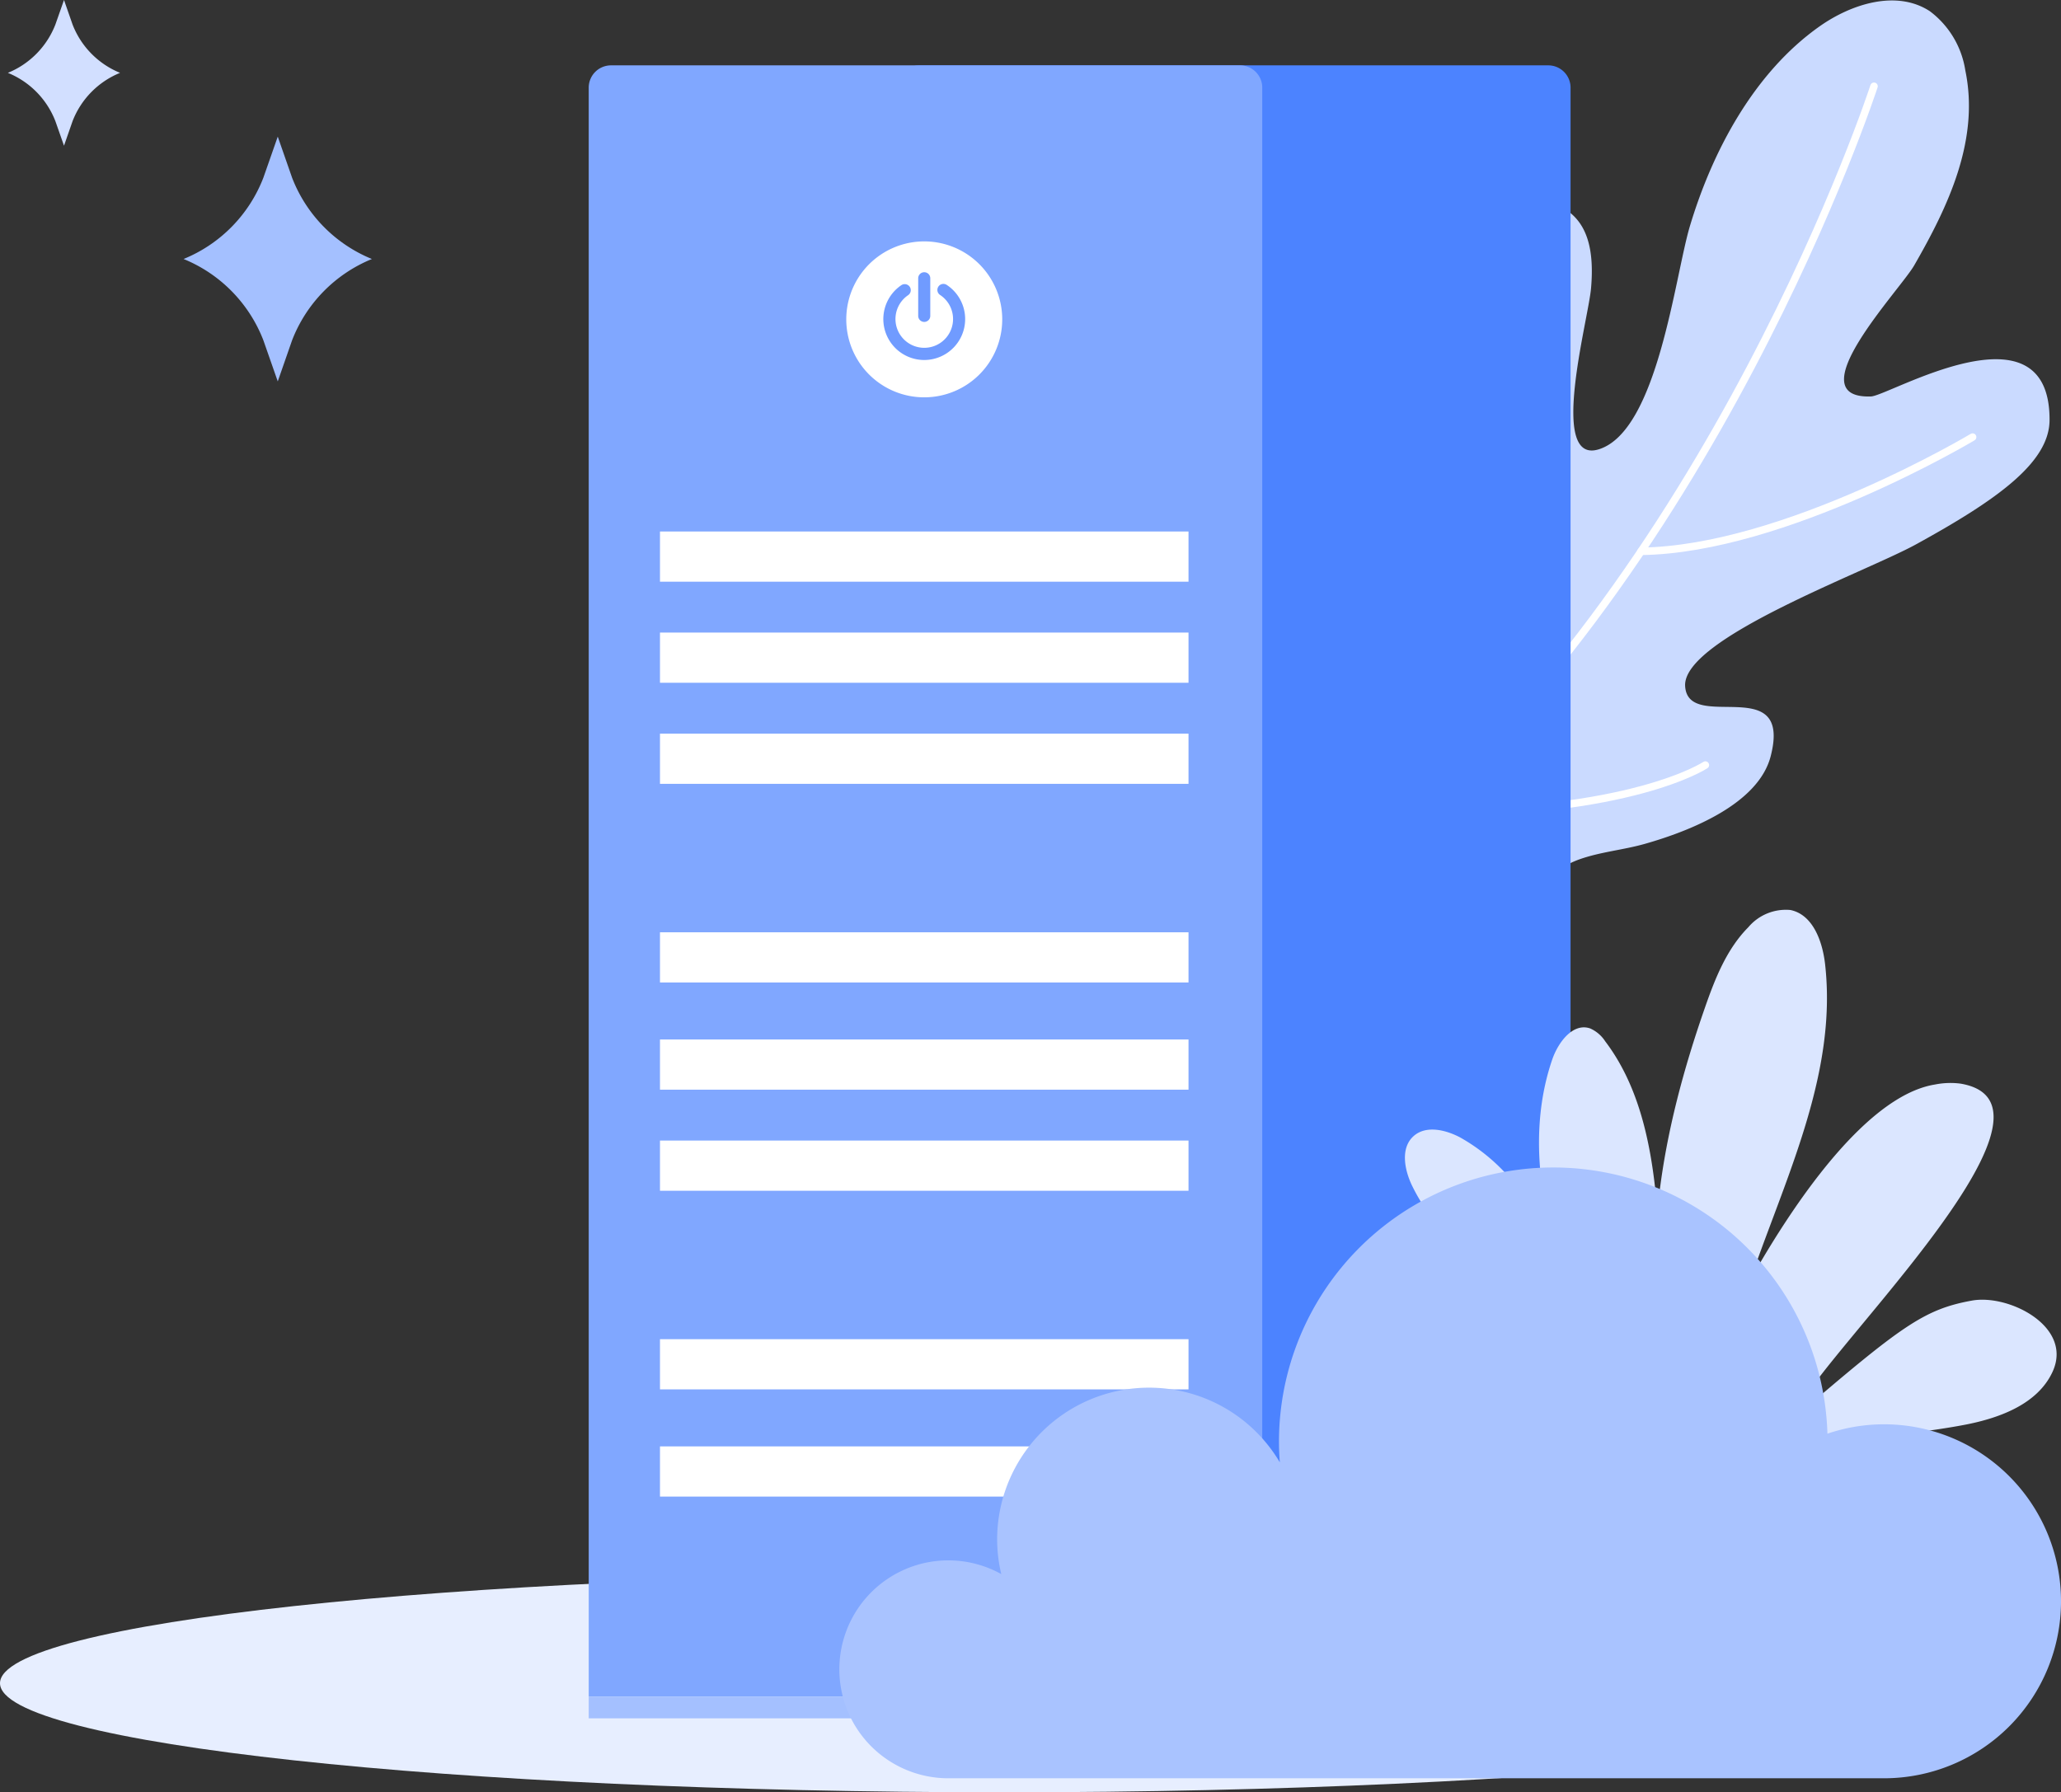 <svg xmlns="http://www.w3.org/2000/svg" width="191.759" height="166.783" viewBox="0 0 191.759 166.783"><rect x="0" y="0" width="191.759" height="166.783" fill="#333333" stroke="none"/><defs><style>.a{fill:#cadaff;}.b{fill:none;stroke:#fff;stroke-linecap:round;stroke-linejoin:round;stroke-width:0.698px;}.c{fill:#e7eeff;}.d{fill:#a4c0ff;}.e{fill:#d2dfff;}.f{fill:#4c83ff;}.g{fill:#80a7ff;}.h{fill:#82a9ff;}.i{fill:#fff;}.j{fill:#709bff;}.k{fill:#dbe6ff;}.l{fill:#a9c3ff;}</style></defs><g transform="translate(-7943.145 -8645.744)"><path class="a" d="M8065.035,8715.158c3.063-3.836,6.219-7.869,7.211-12.674.92-4.457,2.24-9.341,2.08-13.886a36.759,36.759,0,0,1,2.186-13.39c4.711-13.467,10.342-11.256,12.328-9.954,1.953,1.284,2.662,3.668,2.336,7.338-.262,2.95-3.994,16.442.734,14.959,5.473-1.72,7.067-16.095,8.469-20.774,2.1-7,5.975-14.283,12.061-18.578,3-2.117,7.189-3.422,10.261-1.412a8.489,8.489,0,0,1,3.3,5.509c1.352,6.483-1.606,12.676-4.76,18.151-1.32,2.287-11,12.426-4.015,12.19,1.668-.056,16.652-9.062,16.613,2.192-.014,3.959-4.877,7.424-12.43,11.574-4.715,2.59-21.744,8.767-21.476,13.187s10-1.377,7.957,6.534c-1.151,4.431-7.469,6.941-11.692,8.142-2.011.572-4.129.744-6.1,1.444-2.334.832-5.352,3.171-4,5.988.589,1.226,1.937,1.972,2.49,3.219a3.888,3.888,0,0,1-.729,3.88,8.954,8.954,0,0,1-3.382,2.344c-8.081,3.679-17.584,3.261-26.018.47s-15.955-7.763-23.078-13.062"/><path class="b" d="M8117.506,8653.771s-14.93,45.936-47.139,71.73"/><path class="b" d="M8126.68,8686.418s-17.5,10.466-30.846,10.628"/><path class="b" d="M8085.7,8670.826c-1.758,7.295-4.978,27.871.785,38.709"/><path class="b" d="M8101.815,8716.937s-6.94,4.638-26.6,4.425"/><path class="b" d="M8084.625,8735.744s-10.228.517-18.482-5.826"/><path class="c" d="M7943.145,8802.373c0,5.611,41.834,10.154,93.446,10.154s93.445-4.543,93.445-10.154-41.838-10.151-93.445-10.151S7943.145,8796.765,7943.145,8802.373Z"/><path class="d" d="M7967.649,8662.283l1.339-3.826,1.334,3.826a13.37,13.37,0,0,0,7.426,7.562h0a13.382,13.382,0,0,0-7.426,7.562l-1.334,3.828-1.339-3.828a13.367,13.367,0,0,0-7.424-7.562h0A13.355,13.355,0,0,0,7967.649,8662.283Z"/><path class="e" d="M7948.3,8648.023l.8-2.279.795,2.279a7.965,7.965,0,0,0,4.42,4.5h0a7.947,7.947,0,0,0-4.42,4.5l-.795,2.28-.8-2.28a7.954,7.954,0,0,0-4.422-4.5h0A7.972,7.972,0,0,0,7948.3,8648.023Z"/><path class="f" d="M8089.272,8803.618h-62.666V8653.9a2.073,2.073,0,0,1,2.076-2.074H8087.2a2.074,2.074,0,0,1,2.073,2.074Z"/><path class="g" d="M8060.587,8803.618H7997.92V8653.9a2.075,2.075,0,0,1,2.077-2.074h58.516a2.073,2.073,0,0,1,2.074,2.074Z"/><rect class="d" width="62.667" height="2.025" transform="translate(7997.92 8803.618)"/><rect class="h" width="28.686" height="2.025" transform="translate(8060.587 8803.618)"/><path class="i" d="M8021.884,8675.461a7.255,7.255,0,1,1,7.255,7.256A7.251,7.251,0,0,1,8021.884,8675.461Z"/><path class="j" d="M8029.138,8679.244a3.808,3.808,0,0,1-2.131-6.963.562.562,0,1,1,.631.931,2.679,2.679,0,1,0,2.974-.02.561.561,0,1,1,.619-.936,3.807,3.807,0,0,1-2.093,6.987Z"/><path class="j" d="M8029.139,8675.7a.562.562,0,0,1-.563-.562v-3.5a.562.562,0,1,1,1.124,0v3.5A.562.562,0,0,1,8029.139,8675.7Z"/><rect class="i" width="49.175" height="4.671" transform="translate(8004.551 8704.607)"/><rect class="i" width="49.175" height="4.672" transform="translate(8004.551 8714.012)"/><rect class="i" width="49.175" height="4.671" transform="translate(8004.551 8695.202)"/><rect class="i" width="49.175" height="4.67" transform="translate(8004.551 8732.498)"/><rect class="i" width="49.175" height="4.67" transform="translate(8004.551 8742.473)"/><rect class="i" width="49.175" height="4.672" transform="translate(8004.551 8751.877)"/><rect class="i" width="49.175" height="4.671" transform="translate(8004.551 8770.361)"/><rect class="i" width="49.175" height="4.671" transform="translate(8004.551 8780.337)"/><path class="k" d="M8098.695,8774.611c-3.326-11.459-.855-23.813,3.073-35.08.943-2.711,2.027-5.474,4.048-7.508a4.567,4.567,0,0,1,3.907-1.6c2.109.426,3,2.942,3.236,5.082,1.5,13.506-7.4,25.885-9.652,39.288"/><path class="k" d="M8089.223,8768.857a35.241,35.241,0,0,0-3.174-9.854,17.433,17.433,0,0,0-7.051-7.417c-1.359-.716-3.174-1.146-4.324-.128-1.264,1.123-.856,3.188-.108,4.7,4.088,8.3,14.532,12.013,18.5,20.367"/><path class="k" d="M8094.045,8775.625a71.973,71.973,0,0,1-6.525-15.077c-1.432-5.3-1.735-11.033.052-16.224.553-1.6,1.926-3.433,3.526-2.879a3.22,3.22,0,0,1,1.4,1.2c2.981,3.925,4.129,8.938,4.664,13.836s.555,9.871,1.631,14.683a4.185,4.185,0,0,0,.869,2,1.544,1.544,0,0,0,1.983.31,2.084,2.084,0,0,0,.6-1.054c.686-2.146,11.313-24.209,20.939-25.758a7.362,7.362,0,0,1,2.358-.084c12.074,2.008-15.125,27.235-15.332,30.991,9.846-8.435,11.928-9.987,16.41-10.8,3.451-.623,9.465,2.438,7.484,6.658-1.365,2.922-4.783,4.226-7.943,4.858-3.453.687-7.006.908-10.4,1.871s-6.719,2.813-8.444,5.887"/><path class="l" d="M8118.434,8778.281a16.41,16.41,0,0,0-5.262.873,25.52,25.52,0,0,0-51.029.75c0,.646.031,1.282.078,1.916a14.131,14.131,0,0,0-26.3,7.188,13.912,13.912,0,0,0,.385,3.213,10.139,10.139,0,1,0-4.928,19h87.057a16.47,16.47,0,0,0,0-32.94Z"/></g></svg>